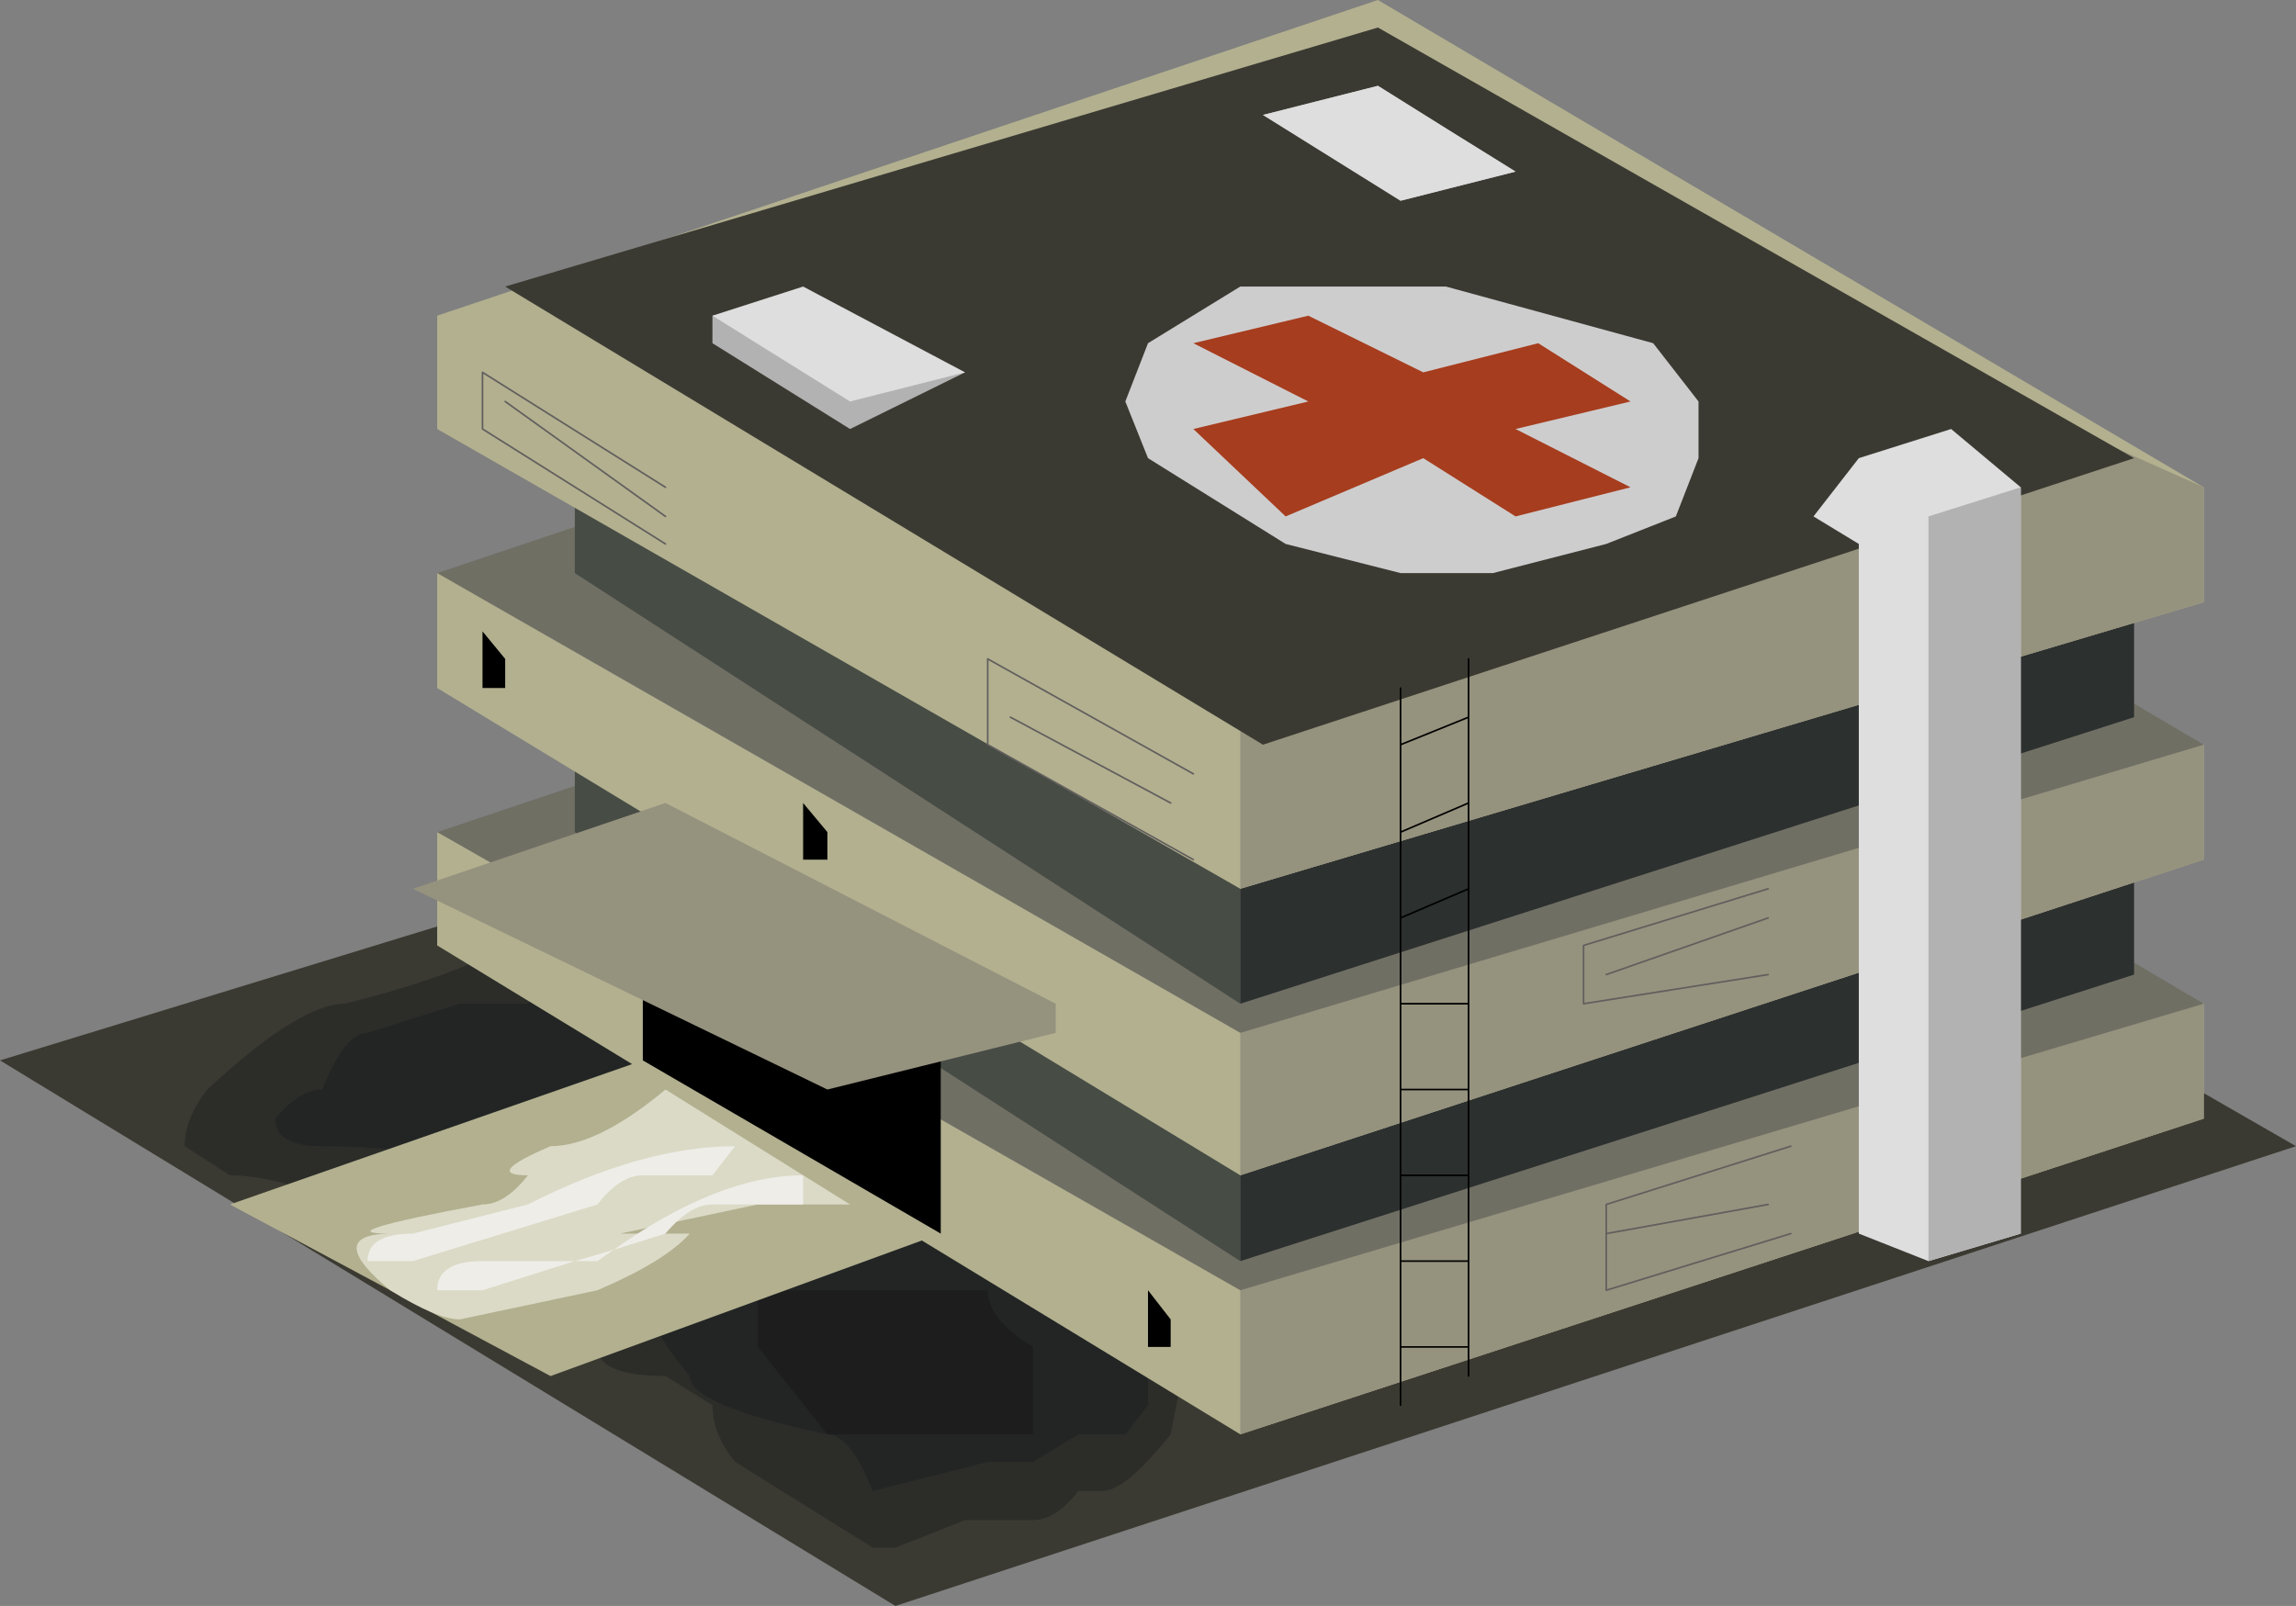 <?xml version="1.0" encoding="UTF-8" standalone="no"?>
<svg xmlns:xlink="http://www.w3.org/1999/xlink" height="49.6px" width="70.9px" xmlns="http://www.w3.org/2000/svg">
  <rect width="100%" height="100%" fill="#808080" stroke="none"/>
  <g transform="matrix(1.0, 0.0, 0.0, 1.0, 35.45, 24.8)">
    <path d="M35.45 10.6 L-7.8 24.8 -35.45 7.95 7.8 -5.3 35.45 10.6" fill="#3b3a32" fill-rule="evenodd" stroke="none"/>
    <path d="M-19.85 4.4 L1.4 15.95 0.7 19.5 Q-0.7 21.25 -1.4 21.25 L-2.15 21.25 Q-2.85 22.15 -3.55 22.15 L-5.65 22.15 -7.8 23.0 -8.5 23.0 -12.75 20.35 Q-13.45 19.5 -13.45 18.6 L-14.9 17.7 Q-17.0 17.7 -17.0 16.8 -19.15 15.95 -21.25 13.3 -22.7 12.4 -24.1 12.4 L-24.8 12.4 Q-26.95 11.5 -28.35 11.5 L-29.75 10.6 Q-29.75 9.75 -29.05 8.85 -26.2 6.2 -24.8 6.2 -21.25 5.3 -19.85 4.4" fill="#2c2d29" fill-rule="evenodd" stroke="none"/>
    <path d="M-17.7 5.3 L4.25 16.8 2.1 16.8 Q1.4 17.7 0.7 17.7 L0.0 17.7 0.0 18.6 -0.7 19.5 -2.15 19.5 -3.55 20.35 -4.95 20.35 -8.5 21.25 Q-9.2 19.5 -9.9 19.5 -14.15 18.6 -14.15 17.7 -15.6 15.95 -15.6 15.05 -19.15 13.3 -19.85 12.4 -20.55 10.6 -25.5 10.6 -26.95 10.6 -26.95 9.75 -26.2 8.85 -25.5 8.85 -24.8 7.1 -24.1 7.1 L-21.25 6.2 -19.15 6.2 Q-18.45 5.3 -17.7 5.3" fill="#222524" fill-rule="evenodd" stroke="none"/>
    <path d="M-12.05 16.8 L-12.05 15.05 -4.95 15.05 Q-4.95 15.95 -3.55 16.8 L-3.55 19.5 -9.9 19.5 -12.05 16.8" fill="#1d1d1e" fill-rule="evenodd" stroke="none"/>
    <path d="M7.1 -4.45 L32.6 6.2 32.6 9.75 2.85 19.5 -21.95 4.4 -21.95 0.9 7.1 -4.45" fill="#b2b08f" fill-rule="evenodd" stroke="none"/>
    <path d="M12.75 -1.8 L32.6 6.2 32.6 9.75 2.85 19.5 2.85 -1.8 12.75 -1.8" fill="#95927e" fill-rule="evenodd" stroke="none"/>
    <path d="M7.1 -8.85 L32.6 6.2 2.85 15.05 -21.95 0.9 7.1 -8.85" fill="#706f64" fill-rule="evenodd" stroke="none"/>
    <path d="M-17.7 0.9 L-17.7 -2.65 2.85 9.75 2.85 14.15 -17.7 0.9" fill="#474c45" fill-rule="evenodd" stroke="none"/>
    <path d="M30.45 5.3 L2.85 14.15 2.85 9.75 30.45 0.9 30.45 5.3" fill="#2c302f" fill-rule="evenodd" stroke="none"/>
    <path d="M7.1 -12.4 L32.6 -1.8 32.6 1.75 2.85 11.5 -21.95 -3.55 -21.95 -7.1 7.1 -12.4" fill="#b2b08f" fill-rule="evenodd" stroke="none"/>
    <path d="M12.75 -9.75 L32.6 -1.8 32.6 1.75 2.85 11.5 2.85 -9.75 12.75 -9.75" fill="#95927e" fill-rule="evenodd" stroke="none"/>
    <path d="M7.1 -16.85 L32.6 -1.8 2.85 7.1 -21.95 -7.1 7.1 -16.85" fill="#706f64" fill-rule="evenodd" stroke="none"/>
    <path d="M-17.7 -7.1 L-17.7 -10.65 2.85 1.75 2.85 6.2 -17.7 -7.1" fill="#474c45" fill-rule="evenodd" stroke="none"/>
    <path d="M30.45 -2.65 L2.85 6.2 2.85 1.75 30.45 -7.1 30.45 -2.65" fill="#2c302f" fill-rule="evenodd" stroke="none"/>
    <path d="M7.1 -24.8 L32.6 -9.75 32.6 -6.2 2.85 2.65 -21.95 -11.55 -21.95 -15.05 7.1 -24.8" fill="#b2b08f" fill-rule="evenodd" stroke="none"/>
    <path d="M12.75 -18.6 L32.6 -9.75 32.6 -6.2 2.85 2.65 2.85 -18.6 12.75 -18.6" fill="#95927e" fill-rule="evenodd" stroke="none"/>
    <path d="M7.1 -23.95 L30.45 -10.65 3.55 -1.8 -19.85 -15.95 7.1 -23.95" fill="#3b3a32" fill-rule="evenodd" stroke="none"/>
    <path d="M-13.45 -14.2 L-13.45 -15.05 -10.65 -15.05 -5.65 -13.3 -9.2 -11.55 -13.45 -14.2" fill="#b3b2b2" fill-rule="evenodd" stroke="none"/>
    <path d="M-13.45 -15.05 L-10.65 -15.95 -5.65 -13.3 -9.2 -12.4 -13.45 -15.05" fill="#dedede" fill-rule="evenodd" stroke="none"/>
    <path d="M7.1 -22.15 Q9.25 -20.8 11.35 -19.5 L7.8 -18.6 3.55 -21.25 7.1 -22.15" fill="#b3b2b2" fill-rule="evenodd" stroke="none"/>
    <path d="M7.1 -22.15 Q9.25 -20.8 11.35 -19.5 L7.8 -18.6 3.55 -21.25 7.1 -22.15" fill="#dedede" fill-rule="evenodd" stroke="none"/>
    <path d="M-15.6 7.95 L-6.4 13.3 -18.45 17.7 -28.35 12.4 -15.6 7.95" fill="#b2b08f" fill-rule="evenodd" stroke="none"/>
    <path d="M4.25 -8.0 L0.0 -10.65 -0.7 -12.4 0.0 -14.2 2.85 -15.95 9.2 -15.95 15.6 -14.2 17.0 -12.4 17.0 -10.65 16.3 -8.85 14.15 -8.0 10.65 -7.1 7.8 -7.1 4.25 -8.0" fill="#cecdce" fill-rule="evenodd" stroke="none"/>
    <path d="M4.25 -8.85 L1.4 -11.55 4.95 -12.4 1.4 -14.2 4.95 -15.05 8.5 -13.3 12.05 -14.2 14.9 -12.4 11.35 -11.55 14.9 -9.75 11.35 -8.85 8.5 -10.65 4.25 -8.85" fill="#a63d1e" fill-rule="evenodd" stroke="none"/>
    <path d="M-6.4 13.3 L-15.6 7.95 -15.6 1.75 -6.4 7.1 -6.4 13.3" fill="#000000" fill-rule="evenodd" stroke="none"/>
    <path d="M-14.9 0.0 L-2.85 6.2 -2.85 7.1 -9.9 8.85 -22.7 2.65 -14.9 0.0" fill="#95927e" fill-rule="evenodd" stroke="none"/>
    <path d="M7.8 -3.55 L7.8 -1.8 9.9 -2.65 9.9 -4.45 M9.9 -2.65 L9.9 0.0 9.9 2.65 9.9 6.2 9.9 8.85 9.9 11.5 9.9 14.15 9.9 16.8 9.9 17.7 M9.9 0.0 L7.8 0.9 7.8 3.55 9.9 2.65 M9.9 6.2 L7.8 6.2 7.8 8.85 9.9 8.85 M7.8 3.55 L7.8 6.2 M9.9 14.15 L7.8 14.15 7.8 16.8 9.9 16.8 M9.9 11.5 L7.8 11.5 7.8 14.15 M7.8 16.8 L7.8 18.6 M7.8 8.85 L7.8 11.5 M7.8 -1.8 L7.8 0.9" fill="none" stroke="#000000" stroke-linecap="round" stroke-linejoin="round" stroke-width="0.05"/>
    <path d="M21.95 -10.65 L24.8 -11.55 26.95 -9.75 26.95 13.3 24.1 14.15 21.95 13.3 21.95 -8.0 20.55 -8.85 21.95 -10.65" fill="#dedede" fill-rule="evenodd" stroke="none"/>
    <path d="M24.1 14.15 L24.1 -8.85 26.95 -9.75 26.95 13.3 24.1 14.15" fill="#b3b2b2" fill-rule="evenodd" stroke="none"/>
    <path d="M-14.9 -8.0 L-20.55 -11.55 -20.55 -13.3 -14.9 -9.75" fill="none" stroke="#615e5d" stroke-linecap="round" stroke-linejoin="round" stroke-width="0.05"/>
    <path d="M-19.85 -12.4 L-14.9 -8.85" fill="none" stroke="#615e5d" stroke-linecap="round" stroke-linejoin="round" stroke-width="0.05"/>
    <path d="M1.4 1.75 L-4.95 -1.8 -4.95 -4.45 1.4 -0.9" fill="none" stroke="#615e5d" stroke-linecap="round" stroke-linejoin="round" stroke-width="0.05"/>
    <path d="M-4.25 -2.65 L0.7 0.0" fill="none" stroke="#615e5d" stroke-linecap="round" stroke-linejoin="round" stroke-width="0.05"/>
    <path d="M19.15 5.3 L13.45 6.2 13.45 4.4 19.15 2.65" fill="none" stroke="#615e5d" stroke-linecap="round" stroke-linejoin="round" stroke-width="0.05"/>
    <path d="M14.15 5.3 L19.15 3.55" fill="none" stroke="#615e5d" stroke-linecap="round" stroke-linejoin="round" stroke-width="0.05"/>
    <path d="M19.85 13.3 L14.15 15.05 14.15 12.4 19.85 10.6" fill="none" stroke="#615e5d" stroke-linecap="round" stroke-linejoin="round" stroke-width="0.05"/>
    <path d="M14.15 13.3 L19.15 12.4" fill="none" stroke="#615e5d" stroke-linecap="round" stroke-linejoin="round" stroke-width="0.05"/>
    <path d="M-20.55 -5.3 L-19.85 -4.45 -19.85 -3.55 -20.55 -3.55 -20.55 -5.3" fill="#000000" fill-rule="evenodd" stroke="none"/>
    <path d="M-10.65 0.0 L-9.9 0.9 -9.9 1.75 -10.65 1.75 -10.65 0.0" fill="#000000" fill-rule="evenodd" stroke="none"/>
    <path d="M0.0 15.05 L0.7 15.95 0.7 16.8 0.0 16.8 0.0 15.05" fill="#000000" fill-rule="evenodd" stroke="none"/>
    <path d="M-23.45 13.3 Q-25.4 13.3 -20.55 12.4 -19.85 12.4 -19.15 11.5 -20.55 11.5 -18.45 10.6 -17.0 10.6 -14.9 8.85 L-9.2 12.4 -12.05 12.4 -16.3 13.3 -14.15 13.3 Q-14.9 14.15 -17.0 15.05 L-21.25 15.95 Q-21.95 15.95 -23.4 15.05 -25.45 13.35 -23.45 13.3" fill="#dbdac6" fill-rule="evenodd" stroke="none"/>
    <path d="M-17.7 14.15 L-20.55 15.05 -21.95 15.05 Q-21.95 14.15 -20.55 14.15 L-17.7 14.15 -16.5 13.8 Q-13.25 11.5 -10.65 11.5 L-10.65 12.4 -13.45 12.4 Q-14.15 12.4 -14.9 13.3 L-16.5 13.8 -17.0 14.15 -17.7 14.15 M-22.7 14.15 L-24.1 14.15 Q-24.1 13.3 -22.7 13.3 L-19.15 12.4 Q-15.6 10.6 -12.75 10.6 L-13.45 11.5 -15.6 11.5 Q-16.3 11.5 -17.0 12.4 L-22.7 14.15" fill="#eeede8" fill-rule="evenodd" stroke="none"/>
  </g>
</svg>
